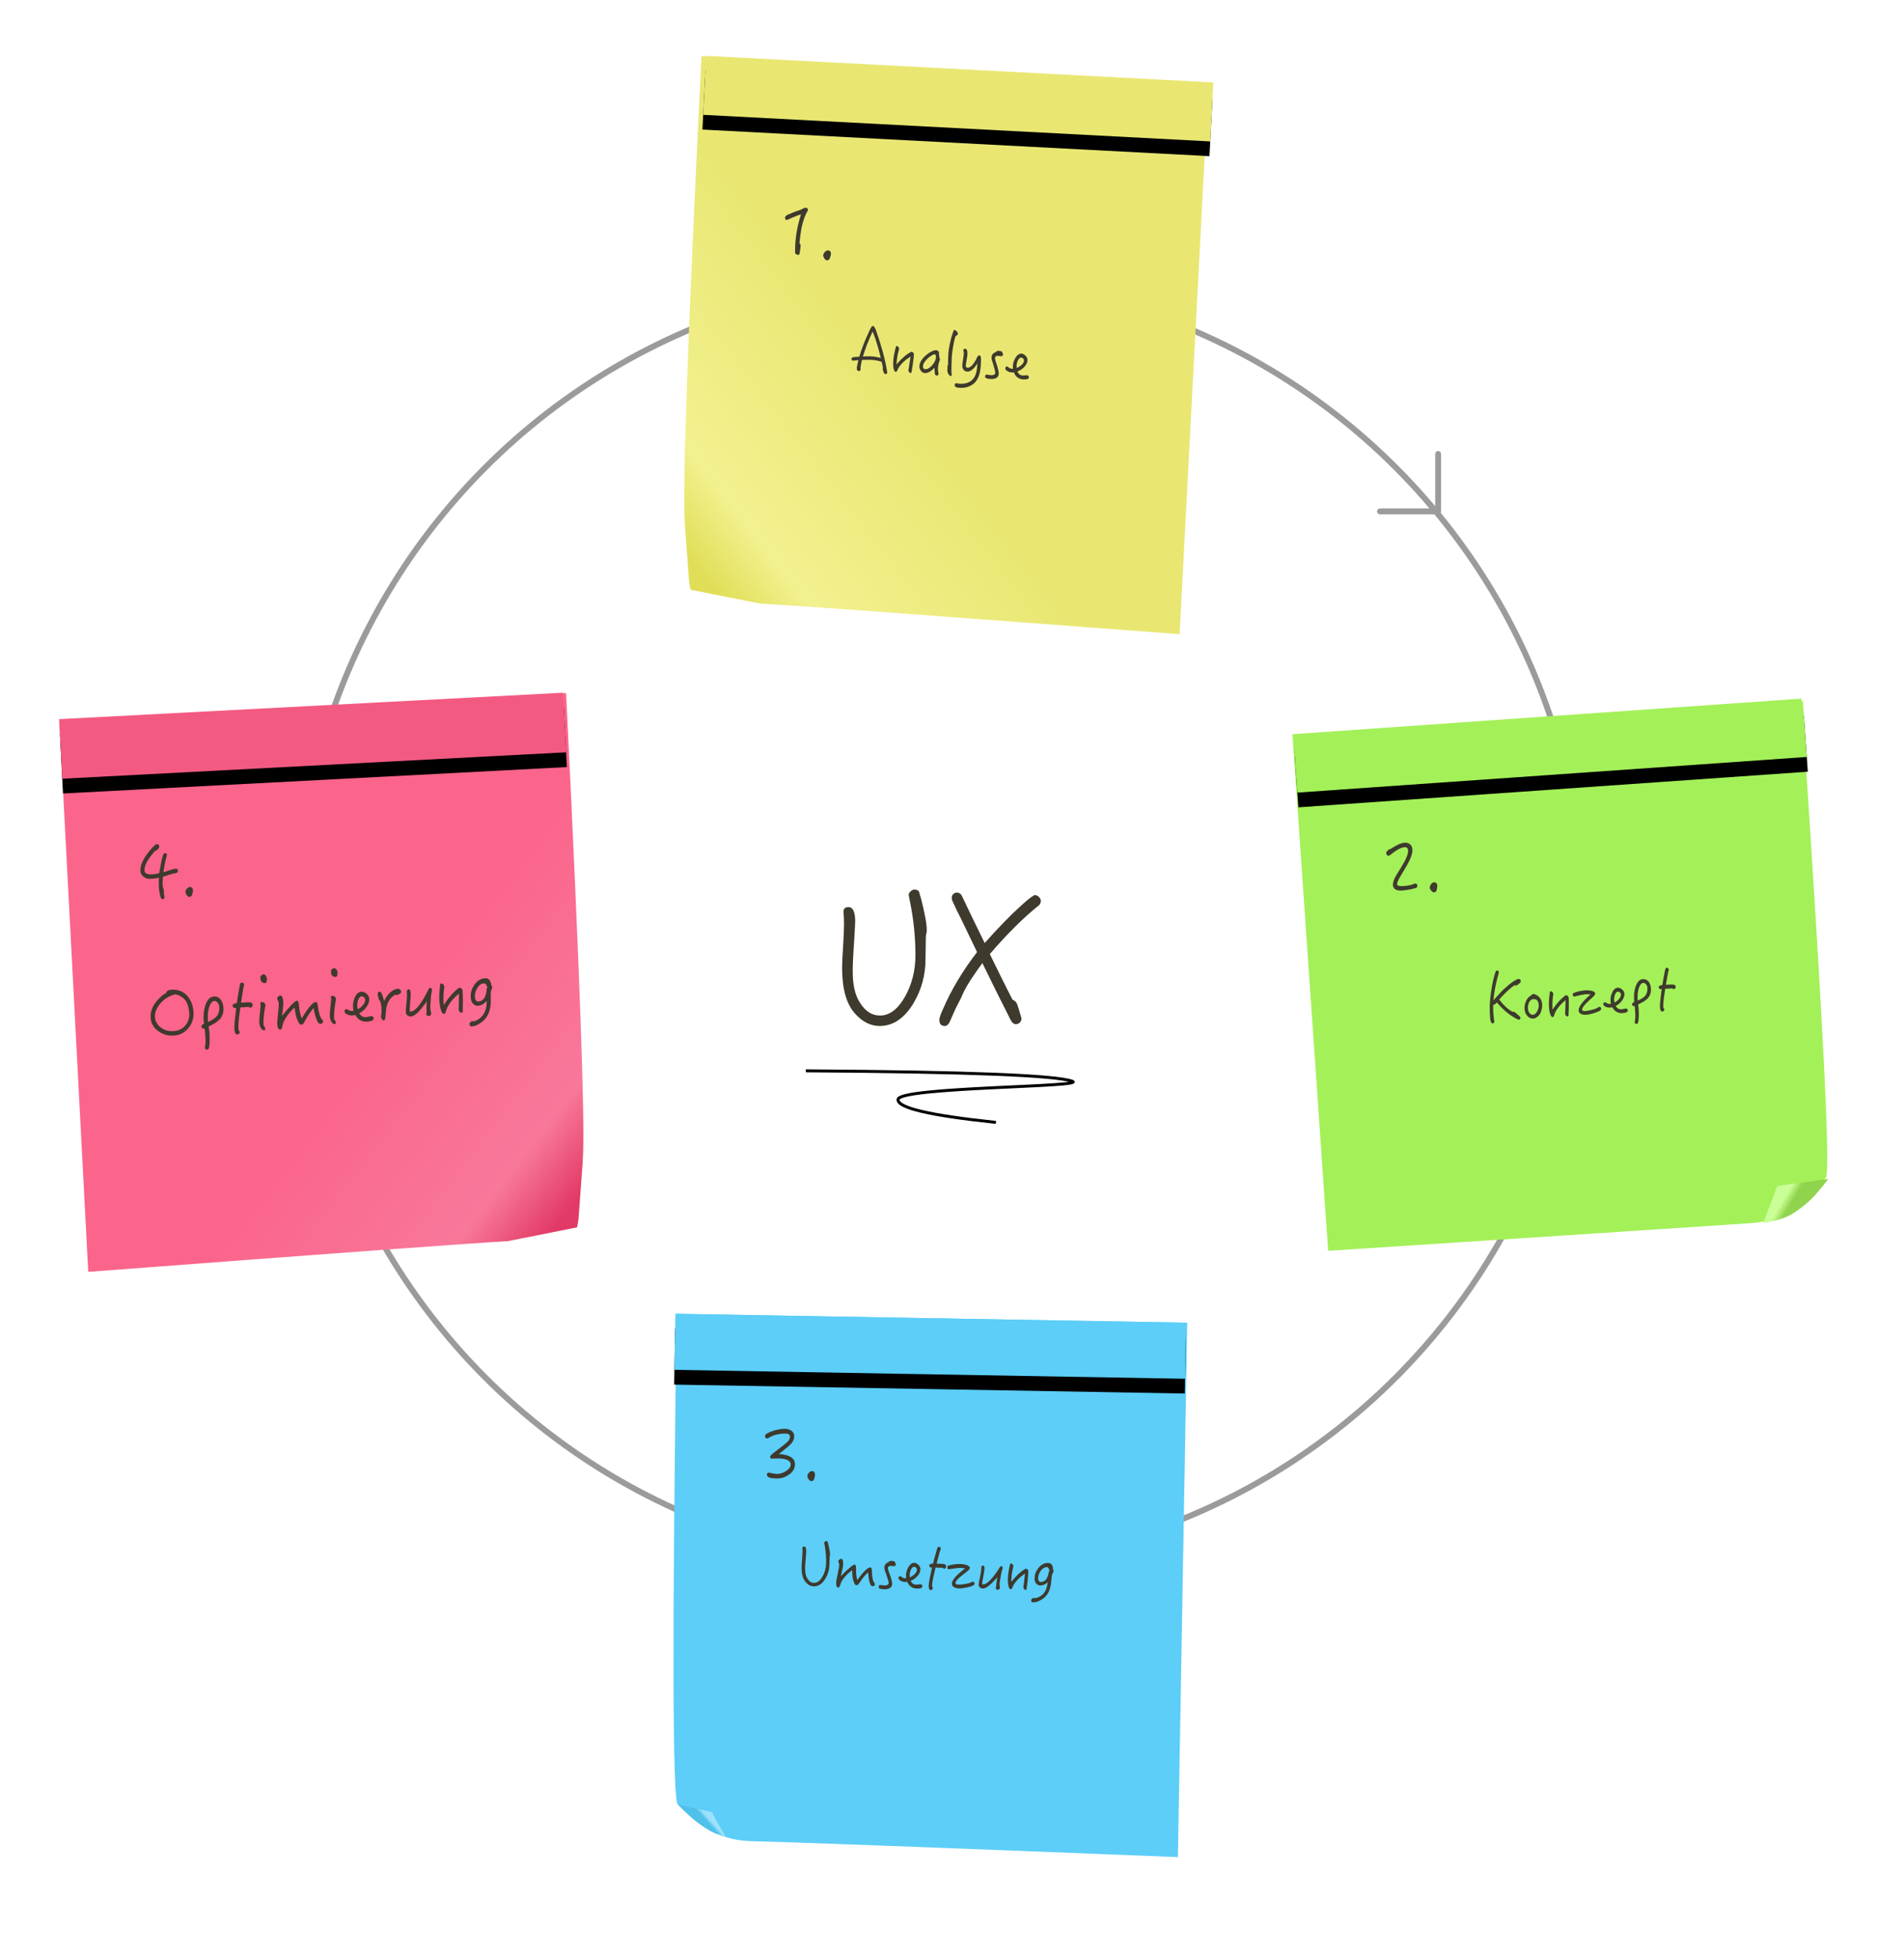 <?xml version="1.0" encoding="UTF-8"?>
<svg width="645px" height="663px" viewBox="0 0 645 663" version="1.1" xmlns="http://www.w3.org/2000/svg" xmlns:xlink="http://www.w3.org/1999/xlink">
    <title>Ablauf_UX Circle</title>
    <defs>
        <filter x="-0.2%" y="-0.2%" width="100.5%" height="100.5%" filterUnits="objectBoundingBox" id="filter-1">
            <feGaussianBlur stdDeviation="0" in="SourceGraphic"></feGaussianBlur>
        </filter>
        <filter x="0.0%" y="0.0%" width="100.0%" height="100.0%" filterUnits="objectBoundingBox" id="filter-2">
            <feGaussianBlur stdDeviation="0" in="SourceGraphic"></feGaussianBlur>
        </filter>
        <linearGradient x1="46.313%" y1="63.683%" x2="9.319%" y2="98.213%" id="linearGradient-3">
            <stop stop-color="#E9E772" offset="0%"></stop>
            <stop stop-color="#F2F18F" offset="74.576%"></stop>
            <stop stop-color="#E0DE56" offset="100%"></stop>
        </linearGradient>
        <rect id="path-4" x="1.649" y="0.826" width="172" height="20"></rect>
        <filter x="-16.3%" y="-115.0%" width="132.6%" height="380.0%" filterUnits="objectBoundingBox" id="filter-5">
            <feOffset dx="0" dy="5" in="SourceAlpha" result="shadowOffsetOuter1"></feOffset>
            <feGaussianBlur stdDeviation="8.5" in="shadowOffsetOuter1" result="shadowBlurOuter1"></feGaussianBlur>
            <feColorMatrix values="0 0 0 0 0.416   0 0 0 0 0.386   0 0 0 0 0  0 0 0 0.028 0" type="matrix" in="shadowBlurOuter1"></feColorMatrix>
        </filter>
        <rect id="path-6" x="0.594" y="0.811" width="173" height="19"></rect>
        <filter x="-16.2%" y="-121.1%" width="132.4%" height="394.7%" filterUnits="objectBoundingBox" id="filter-7">
            <feOffset dx="0" dy="5" in="SourceAlpha" result="shadowOffsetOuter1"></feOffset>
            <feGaussianBlur stdDeviation="8.5" in="shadowOffsetOuter1" result="shadowBlurOuter1"></feGaussianBlur>
            <feColorMatrix values="0 0 0 0 0.416   0 0 0 0 0.386   0 0 0 0 0  0 0 0 0.021 0" type="matrix" in="shadowBlurOuter1"></feColorMatrix>
        </filter>
        <linearGradient x1="56.86%" y1="39.172%" x2="45.691%" y2="59.537%" id="linearGradient-8">
            <stop stop-color="#CAFF97" offset="0%"></stop>
            <stop stop-color="#90D44D" offset="100%"></stop>
        </linearGradient>
        <rect id="path-9" x="-0.414" y="-0.005" width="173" height="19"></rect>
        <filter x="-16.2%" y="-121.1%" width="132.4%" height="394.7%" filterUnits="objectBoundingBox" id="filter-10">
            <feOffset dx="0" dy="5" in="SourceAlpha" result="shadowOffsetOuter1"></feOffset>
            <feGaussianBlur stdDeviation="8.5" in="shadowOffsetOuter1" result="shadowBlurOuter1"></feGaussianBlur>
            <feColorMatrix values="0 0 0 0 0.416   0 0 0 0 0.386   0 0 0 0 0  0 0 0 0.028 0" type="matrix" in="shadowBlurOuter1"></feColorMatrix>
        </filter>
        <linearGradient x1="55.243%" y1="36.729%" x2="50%" y2="54.966%" id="linearGradient-11">
            <stop stop-color="#9CE2FC" offset="0%"></stop>
            <stop stop-color="#4FC1EA" offset="100%"></stop>
        </linearGradient>
        <filter x="-1.6%" y="-8.2%" width="103.2%" height="116.5%" filterUnits="objectBoundingBox" id="filter-12">
            <feGaussianBlur stdDeviation="0.3" in="SourceGraphic"></feGaussianBlur>
        </filter>
        <linearGradient x1="46.328%" y1="63.683%" x2="9.475%" y2="98.213%" id="linearGradient-13">
            <stop stop-color="#FB648B" offset="0%"></stop>
            <stop stop-color="#F8789A" offset="74.576%"></stop>
            <stop stop-color="#E23A66" offset="100%"></stop>
        </linearGradient>
        <rect id="path-14" x="1.051" y="0.03" width="170.923" height="20.204"></rect>
        <filter x="-16.4%" y="-113.8%" width="132.8%" height="377.2%" filterUnits="objectBoundingBox" id="filter-15">
            <feOffset dx="0" dy="5" in="SourceAlpha" result="shadowOffsetOuter1"></feOffset>
            <feGaussianBlur stdDeviation="8.5" in="shadowOffsetOuter1" result="shadowBlurOuter1"></feGaussianBlur>
            <feColorMatrix values="0 0 0 0 0.416   0 0 0 0 0.386   0 0 0 0 0  0 0 0 0.028 0" type="matrix" in="shadowBlurOuter1"></feColorMatrix>
        </filter>
    </defs>
    <g id="Ablauf_UX-Circle" stroke="none" stroke-width="1" fill="none" fill-rule="evenodd">
        <rect fill="#FFFFFF" x="0" y="0" width="645" height="663"></rect>
        <circle id="Oval" stroke="#9B9B9B" stroke-width="2" filter="url(#filter-1)" cx="318.619" cy="312.398" r="218"></circle>
        <path d="M482.294,176.271 C482.568,176.271 482.802,176.174 482.997,175.978 L482.997,175.978 L496.738,162.238 C496.933,162.043 497.031,161.808 497.031,161.535 C497.031,161.262 496.933,161.027 496.738,160.832 C496.542,160.637 496.308,160.539 496.035,160.539 C495.761,160.539 495.527,160.637 495.331,160.832 L495.331,160.832 L482.294,173.869 L469.052,160.627 C468.857,160.451 468.622,160.363 468.349,160.363 C468.076,160.363 467.841,160.451 467.646,160.627 C467.548,160.724 467.475,160.837 467.426,160.964 C467.377,161.091 467.353,161.213 467.353,161.33 C467.353,161.467 467.377,161.598 467.426,161.725 C467.475,161.852 467.548,161.965 467.646,162.062 L467.646,162.062 L481.591,175.978 C481.787,176.174 482.021,176.271 482.294,176.271 Z" id="" fill="#9B9B9B" fill-rule="nonzero" filter="url(#filter-2)" transform="translate(482.192, 168.317) rotate(-45) translate(-482.192, -168.317) "></path>
        <g id="Grundform-yellow" transform="translate(319.119, 116.398) rotate(3) translate(-319.119, -116.398) translate(232.619, 22.398)">
            <path d="M172.027,1.025 L172.027,188.025 C87.261,186.068 39.797,185.089 29.637,185.089 L29.5,185.085 C29.502,185.087 29.503,185.088 29.504,185.089 L29.467,185.084 L29.418,185.083 C29.166,185.068 28.903,185.028 28.63,184.965 L5.771,181.651 L5.169,179.047 L2.664,159.283 L2.707,159.326 C1.212,148.49 0.319,95.723 0.027,1.025 L172.027,1.025 Z" id="Combined-Shape" fill="url(#linearGradient-3)"></path>
            <g id="Rectangle">
                <use fill="black" fill-opacity="1" filter="url(#filter-5)" xlink:href="#path-4"></use>
                <use fill="#E9E772" fill-rule="evenodd" xlink:href="#path-4"></use>
            </g>
        </g>
        <g id="Grundform-1-Copy" transform="translate(530.619, 332.898) rotate(-4) translate(-530.619, -332.898) translate(443.619, 242.398)">
            <path d="M0.176,-0.029 L173.041,-0.029 L173.176,175.333 C87.893,175.759 40.146,175.971 29.935,175.971 C23.19,175.971 20.348,174.696 16.806,172.948 C15.639,172.372 13.961,171.364 11.773,169.925 C9.439,168.341 6.594,165.822 3.239,162.366 C1.464,160.538 0.442,106.406 0.176,-0.029 Z" id="Rectangle" fill="#A4F059" transform="translate(86.676, 87.971) scale(-1, 1) translate(-86.676, -87.971) "></path>
            <g id="Rectangle">
                <use fill="black" fill-opacity="1" filter="url(#filter-7)" xlink:href="#path-6"></use>
                <use fill="#A4F059" fill-rule="evenodd" xlink:href="#path-6"></use>
            </g>
            <path d="M158.484,162.096 L161.231,163.305 L170.852,167.423 C167.092,170.181 163.957,171.842 161.445,172.408 C159.724,172.795 157.802,173.267 154.149,173.468 C152.31,173.569 149.178,173.384 144.753,172.912 L158.484,162.096 Z" id="Triangle" fill="url(#linearGradient-8)" transform="translate(157.803, 167.795) scale(-1, 1) rotate(42) translate(-157.803, -167.795) "></path>
        </g>
        <g id="Grundform-1" transform="translate(314.119, 536.898) rotate(1) translate(-314.119, -536.898) translate(227.619, 446.398)">
            <path d="M0,1.13686838e-13 L173,1.13686838e-13 L173,181 C87.741,179.105 40.002,178.158 29.782,178.158 C23.032,178.158 20.147,177.065 16.424,175.754 C15.203,175.324 13.67,174.522 11.825,173.349 C9.051,171.455 6.205,169.05 3.285,166.135 C1.471,164.324 0.376,108.946 0,1.13686838e-13 Z" id="Rectangle" fill="#5CCEF8"></path>
            <g id="Rectangle">
                <use fill="black" fill-opacity="1" filter="url(#filter-10)" xlink:href="#path-9"></use>
                <use fill="#5CCEF8" fill-rule="evenodd" xlink:href="#path-9"></use>
            </g>
            <path d="M13.104,167.346 L14.348,167.91 L22.166,170.353 C19.668,171.587 17.51,172.354 15.692,172.653 C14.656,172.824 12.268,173.331 9.608,173.424 C8.269,173.471 5.998,173.458 2.794,173.383 L13.104,167.346 Z" id="Triangle" fill="url(#linearGradient-11)" transform="translate(12.48, 170.399) rotate(42) translate(-12.48, -170.399) "></path>
        </g>
        <path d="M300.149,127.658 C300.589,127.658 300.829,127.478 300.829,127.138 C300.829,127.058 300.769,126.798 300.689,126.358 C299.829,122.438 298.349,117.978 296.249,112.938 C295.869,112.058 295.509,111.598 295.149,111.598 C294.869,111.598 294.549,112.078 294.189,113.018 C292.689,116.698 291.669,119.778 291.109,122.238 C290.149,122.338 289.529,122.418 289.249,122.458 C288.749,122.538 288.509,122.738 288.509,123.098 C288.509,123.498 288.709,123.678 289.149,123.678 C289.809,123.598 290.389,123.498 290.869,123.418 C290.749,124.038 290.669,124.498 290.629,124.778 C290.549,125.298 290.489,125.698 290.449,125.998 C290.449,126.718 290.689,127.098 291.209,127.098 C291.469,127.098 291.669,126.938 291.789,126.618 C291.749,126.358 291.729,126.118 291.729,125.898 C291.729,125.338 291.829,124.458 292.069,123.298 C293.349,123.178 294.329,123.098 295.029,123.098 C296.469,123.098 297.709,123.258 298.769,123.558 C299.009,124.498 299.209,125.198 299.329,125.678 C299.269,125.798 299.249,125.898 299.249,125.978 C299.249,126.178 299.349,126.498 299.589,126.958 C299.789,127.418 299.989,127.658 300.149,127.658 Z M298.409,122.258 C297.229,122.038 296.149,121.918 295.149,121.918 C294.609,121.918 293.669,121.978 292.329,122.098 C293.049,119.218 293.989,116.358 295.169,113.478 C295.849,114.878 296.589,116.718 297.369,118.998 C297.689,119.978 298.049,121.058 298.409,122.258 Z M308.789,126.838 C308.949,126.838 309.029,126.718 309.069,126.518 C309.189,125.438 309.269,124.538 309.349,123.838 C309.469,122.518 309.549,121.398 309.549,120.498 C309.549,120.298 309.449,120.098 309.269,119.898 C309.089,119.738 308.889,119.638 308.649,119.618 C307.009,120.598 305.409,122.118 303.829,124.178 C303.829,122.558 303.969,121.058 304.289,119.678 C304.349,119.398 304.409,119.178 304.449,118.978 C304.449,118.738 304.369,118.498 304.209,118.278 C304.009,118.078 303.809,117.958 303.589,117.958 C303.429,117.958 303.349,118.078 303.309,118.278 C302.869,120.338 302.669,121.978 302.669,123.198 C302.669,124.358 302.789,125.278 303.029,125.998 C303.189,126.478 303.449,126.718 303.849,126.718 C303.929,126.718 304.029,126.558 304.169,126.278 C304.289,126.018 304.389,125.758 304.509,125.478 C305.229,124.038 306.549,122.638 308.449,121.278 L308.109,124.658 C308.029,125.218 307.989,125.658 307.969,125.938 C307.969,126.158 308.049,126.358 308.209,126.558 C308.369,126.738 308.569,126.838 308.789,126.838 Z M317.589,127.238 C318.009,127.238 318.229,127.038 318.229,126.658 C318.229,126.618 318.149,126.318 318.029,125.718 C317.949,125.398 317.929,125.058 317.929,124.718 C317.929,123.798 318.069,122.898 318.369,122.058 C318.409,121.898 318.449,121.778 318.449,121.698 C318.449,121.558 318.369,121.378 318.209,121.178 C318.209,120.678 318.129,120.218 317.969,119.818 C318.009,119.678 318.029,119.578 318.029,119.538 C318.029,119.318 317.909,119.118 317.709,118.938 C317.489,118.778 317.269,118.678 317.069,118.678 C316.149,118.678 315.049,119.278 313.729,120.478 C313.309,120.878 313.009,121.198 312.849,121.398 C312.009,122.438 311.609,123.398 311.609,124.318 C311.609,124.898 311.789,125.418 312.169,125.858 C312.549,126.378 313.009,126.618 313.549,126.618 C314.569,126.618 315.629,125.958 316.729,124.638 C316.809,125.378 316.869,125.918 316.909,126.258 C316.969,126.898 317.189,127.238 317.589,127.238 Z M313.629,125.298 C313.069,125.298 312.809,124.958 312.809,124.258 C312.809,123.598 313.209,122.798 314.049,121.858 C314.369,121.478 314.789,121.098 315.309,120.718 C315.869,120.298 316.289,120.078 316.549,120.078 C316.869,120.078 317.049,120.438 317.049,121.138 C317.049,122.018 316.649,122.918 315.889,123.878 C315.129,124.838 314.389,125.298 313.629,125.298 Z M322.389,127.158 C322.589,127.158 322.689,127.058 322.689,126.858 C322.489,125.258 322.409,123.218 322.409,120.758 C322.409,119.738 322.489,118.478 322.689,116.998 C322.849,115.618 323.049,114.498 323.269,113.638 L323.409,113.518 C323.829,113.318 324.049,113.038 324.049,112.718 C324.049,112.478 323.889,112.198 323.589,111.918 C323.269,111.638 323.029,111.498 322.829,111.498 C322.669,111.498 322.569,111.638 322.489,111.898 C321.609,114.838 321.189,117.578 321.189,120.118 C321.189,121.418 321.209,122.478 321.289,123.278 C321.169,123.478 321.109,123.718 321.109,124.018 L321.109,124.105 C321.11,124.218 321.114,124.413 321.129,124.698 C321.129,125.098 321.149,125.318 321.149,125.398 C321.149,125.698 321.269,126.058 321.549,126.478 C321.829,126.918 322.109,127.158 322.389,127.158 Z M325.529,130.998 C327.429,130.998 328.989,130.458 330.189,129.418 C331.629,128.138 332.349,126.038 332.349,123.078 L332.349,121.398 C332.349,120.238 332.129,119.658 331.689,119.658 C331.369,119.658 331.129,119.938 330.929,120.478 C330.509,121.538 330.029,122.398 329.489,123.058 C328.929,123.738 328.409,124.058 327.929,124.058 C327.769,124.058 327.609,123.998 327.489,123.878 C327.349,123.758 327.289,123.598 327.289,123.438 C327.289,123.058 327.349,122.398 327.469,121.458 C327.589,120.538 327.649,119.838 327.649,119.398 C327.649,118.958 327.569,118.578 327.449,118.218 C327.309,117.858 327.109,117.678 326.849,117.678 C326.409,117.678 326.209,117.858 326.209,118.198 C326.209,118.258 326.229,118.418 326.309,118.658 C326.369,118.898 326.409,119.098 326.409,119.258 C326.409,119.698 326.349,120.358 326.269,121.278 C326.149,122.198 326.109,122.858 326.109,123.298 C326.109,123.918 326.269,124.418 326.609,124.778 C326.909,125.178 327.349,125.358 327.909,125.358 C328.549,125.358 329.189,125.018 329.849,124.318 C330.389,123.758 330.829,123.098 331.189,122.338 C331.189,123.558 331.129,124.518 331.009,125.238 C330.509,128.138 328.669,129.598 325.509,129.598 C325.309,129.598 324.949,129.558 324.429,129.498 C324.069,129.518 323.869,129.718 323.869,130.098 C323.869,130.698 324.429,130.998 325.529,130.998 Z M335.889,127.458 C336.649,127.458 337.269,127.318 337.749,127.058 C338.309,126.718 338.589,126.238 338.589,125.578 C338.589,125.058 338.369,124.198 337.949,122.978 C337.769,122.498 337.589,122.018 337.389,121.538 C337.149,120.938 337.049,120.538 337.049,120.358 C337.049,119.778 337.369,119.478 338.049,119.478 C338.169,119.478 338.349,119.498 338.589,119.518 C338.829,119.558 339.009,119.558 339.129,119.558 C339.469,119.558 339.649,119.378 339.689,118.978 C339.629,118.798 339.589,118.658 339.569,118.558 C339.469,118.198 339.329,117.998 339.149,117.938 C338.789,117.838 338.489,117.778 338.269,117.778 C337.709,117.778 337.349,117.938 337.229,118.258 C336.309,118.598 335.869,119.198 335.869,120.078 C335.869,120.438 335.929,120.798 336.069,121.178 C336.229,121.578 336.369,121.958 336.509,122.318 C337.089,123.958 337.389,124.938 337.389,125.218 C337.389,125.858 336.909,126.158 335.949,126.158 C335.769,126.158 335.509,126.138 335.169,126.078 C334.809,126.038 334.609,126.018 334.529,126.018 C334.189,126.018 334.029,126.278 334.029,126.778 C334.029,127.218 334.649,127.458 335.889,127.458 Z M347.029,127.018 C348.229,127.018 348.849,126.738 348.849,126.218 C348.849,126.058 348.789,125.918 348.669,125.758 C348.549,125.618 348.429,125.538 348.269,125.538 C348.169,125.538 347.949,125.558 347.589,125.598 C347.209,125.678 346.929,125.698 346.749,125.698 C345.869,125.698 345.249,125.278 344.849,124.438 C345.729,124.058 346.469,123.518 347.069,122.818 C347.729,122.058 348.069,121.298 348.069,120.498 C348.069,119.978 347.869,119.518 347.509,119.118 C346.989,118.598 346.489,118.318 345.989,118.318 C345.169,118.318 344.489,118.838 343.949,119.858 C343.469,120.758 343.229,121.698 343.229,122.658 C343.229,122.958 343.249,123.258 343.309,123.578 C343.189,123.598 343.049,123.598 342.929,123.598 C342.589,123.598 342.249,123.498 341.909,123.278 C341.569,123.038 341.369,122.918 341.309,122.918 C340.909,122.918 340.709,123.138 340.709,123.578 C340.709,123.898 340.949,124.198 341.449,124.478 C341.849,124.738 342.409,124.858 343.109,124.858 C343.309,124.858 343.509,124.838 343.669,124.798 C344.349,126.278 345.469,127.018 347.029,127.018 Z M344.529,123.258 C344.489,122.978 344.469,122.698 344.469,122.458 C344.469,121.818 344.609,121.178 344.889,120.578 C345.169,119.978 345.509,119.658 345.909,119.658 C346.129,119.658 346.349,119.758 346.569,119.938 C346.769,120.138 346.889,120.358 346.889,120.598 C346.889,121.138 346.649,121.638 346.189,122.098 C345.729,122.598 345.169,122.978 344.529,123.258 Z" id="Analyse" fill="#3E3A2D" fill-rule="nonzero" transform="translate(318.679, 121.248) rotate(3) translate(-318.679, -121.248) "></path>
        <path d="M297.99,347.44 C302.55,347.44 306.39,344.86 309.51,339.64 C312.15,335.14 313.53,330.22 313.53,324.82 L313.531,324.361 C313.533,323.69 313.544,322.502 313.59,320.74 C313.59,318.52 313.65,317.26 313.65,316.9 C313.65,316.78 313.71,316.54 313.83,316.12 C313.89,315.76 313.95,315.4 313.95,314.98 C313.95,312.88 313.29,309.28 311.97,304.12 C311.79,303.52 311.67,303.1 311.55,302.8 C311.49,301.78 310.89,301.24 309.75,301.24 C309.27,301.24 308.85,301.48 308.49,301.84 C308.07,302.2 307.83,302.62 307.83,303.1 L308.37,305.86 C309.51,311.5 310.11,317.44 310.11,323.56 C310.11,328.72 308.91,333.34 306.63,337.42 C304.23,341.74 301.35,343.9 298.11,343.9 C295.35,343.9 293.13,342.46 291.33,339.58 C289.65,337.06 288.87,333.52 288.87,328.96 C288.87,326.92 288.99,323.8 289.29,319.66 C289.53,315.46 289.71,312.94 289.71,312.04 C289.71,308.8 288.93,307.18 287.43,307.18 C286.29,307.18 285.75,307.72 285.75,308.68 L285.751,308.86 C285.753,309.208 285.77,309.8 285.87,310.6 C285.87,311.56 285.93,312.22 285.93,312.58 C285.93,314.26 285.81,316.78 285.63,320.14 C285.39,323.5 285.27,326.02 285.27,327.7 C285.27,334.84 286.71,340.06 289.71,343.3 C292.17,346.06 294.93,347.44 297.99,347.44 Z M320.07,347.44 C320.79,347.44 321.33,346.9 321.81,345.88 C322.95,343.18 323.85,341.2 324.57,339.88 C325.11,338.92 325.71,337.72 326.31,336.28 C326.85,335.08 327.81,333.4 329.13,331.36 C330.69,329.02 331.95,327.28 332.79,326.14 C336.33,333.4 339.51,339.82 342.33,345.34 C342.81,346.3 343.41,346.84 344.13,346.84 C344.67,346.84 345.15,346.6 345.51,346.24 C345.87,345.82 346.05,345.4 346.05,344.92 C345.33,342.28 344.79,340.6 344.55,340 C344.31,339.4 343.77,338.86 342.99,338.5 C340.59,333.88 338.07,328.72 335.31,323.08 C341.31,316.12 346.83,310.66 351.87,306.64 C352.35,306.28 352.59,305.74 352.59,305.02 C352.59,304.6 352.35,304.18 351.93,303.7 C351.45,303.34 351.03,303.1 350.67,303.1 C350.13,303.1 348.69,304.18 346.35,306.28 C342.39,309.82 338.13,314.2 333.57,319.36 C330.09,312.22 327.45,306.82 325.77,303.22 C325.41,302.62 324.87,302.26 324.09,302.26 C323.67,302.26 323.25,302.44 322.89,302.8 C322.53,303.16 322.41,303.58 322.41,303.94 C322.41,304.36 322.47,304.78 322.71,305.26 C323.85,307.78 324.75,309.64 325.41,310.84 L330.99,322.42 C326.19,328.66 322.29,335.08 319.41,341.8 C318.57,343.6 318.21,344.74 318.21,345.34 C318.21,346.72 318.81,347.44 320.07,347.44 Z" id="UX" fill="#3E3A2D" fill-rule="nonzero"></path>
        <path d="M273,367.322 C327.072,361.983 356.954,360.026 362.646,361.45 C368.287,362.861 304.59,369.458 304.59,373.729 C304.59,376.576 315.689,378 337.887,378" id="Line" stroke="#000000" stroke-linecap="square" filter="url(#filter-12)" transform="translate(318, 369.5) rotate(6) translate(-318, -369.5) "></path>
        <path d="M270.775,86.494 C270.991,86.494 271.135,86.326 271.231,85.99 C271.375,84.862 271.447,84.022 271.447,83.446 C271.447,83.062 271.279,82.726 270.991,82.486 C271.135,80.134 271.279,78.31 271.471,77.062 C271.759,75.238 272.239,73.558 272.863,72.046 C273.103,71.686 273.247,71.35 273.319,71.062 C273.175,70.63 272.935,70.39 272.575,70.39 C272.191,70.39 271.639,70.654 270.895,71.134 C269.431,71.686 267.943,72.358 266.455,73.126 C265.927,73.414 265.663,73.75 265.663,74.134 C265.663,74.638 265.879,74.878 266.311,74.878 C266.359,74.878 266.623,74.758 267.103,74.518 C268.831,73.606 270.127,73.03 271.015,72.742 C270.055,76.342 269.599,79.846 269.599,83.254 C269.599,84.046 269.623,84.862 269.671,85.702 C269.671,86.134 270.055,86.398 270.775,86.494 Z M280.591,87.814 C281.071,87.814 281.383,87.55 281.551,87.022 C281.743,86.302 281.863,85.894 281.863,85.798 C281.863,84.886 281.503,84.43 280.783,84.43 C280.399,84.43 280.063,84.646 279.751,85.03 C279.415,85.414 279.247,85.822 279.247,86.206 C279.247,86.446 279.391,86.782 279.703,87.238 C279.967,87.622 280.255,87.814 280.591,87.814 Z" id="1." fill="#3E3A2D" fill-rule="nonzero" transform="translate(273.763, 79.102) rotate(3) translate(-273.763, -79.102) "></path>
        <path d="M275.769,537.878 C277.289,537.878 278.569,537.018 279.609,535.278 C280.489,533.778 280.949,532.138 280.949,530.338 C280.949,530.178 280.949,529.738 280.969,528.978 C280.969,528.238 280.989,527.818 280.989,527.698 C280.989,527.658 281.009,527.578 281.049,527.438 C281.069,527.318 281.089,527.198 281.089,527.058 C281.089,526.358 280.869,525.158 280.429,523.438 C280.369,523.238 280.329,523.098 280.289,522.998 C280.269,522.658 280.069,522.478 279.689,522.478 C279.529,522.478 279.389,522.558 279.269,522.678 C279.129,522.798 279.049,522.938 279.049,523.098 L279.229,524.018 C279.609,525.898 279.809,527.878 279.809,529.918 C279.809,531.638 279.409,533.178 278.649,534.538 C277.849,535.978 276.889,536.698 275.809,536.698 C274.889,536.698 274.149,536.218 273.549,535.258 C272.989,534.418 272.729,533.238 272.729,531.718 C272.729,531.038 272.769,529.998 272.869,528.618 C272.949,527.218 273.009,526.378 273.009,526.078 C273.009,524.998 272.749,524.458 272.249,524.458 C271.869,524.458 271.689,524.638 271.689,524.958 C271.689,525.058 271.689,525.278 271.729,525.598 C271.729,525.918 271.749,526.138 271.749,526.258 C271.749,526.818 271.709,527.658 271.649,528.778 C271.569,529.898 271.529,530.738 271.529,531.298 C271.529,533.678 272.009,535.418 273.009,536.498 C273.829,537.418 274.749,537.878 275.769,537.878 Z M284.089,538.118 C284.369,538.118 284.609,537.758 284.769,537.058 C284.969,536.218 285.509,535.298 286.429,534.258 C287.149,533.418 287.909,532.718 288.689,532.198 C288.709,533.978 288.929,535.358 289.369,536.338 C289.629,536.958 289.909,537.258 290.229,537.258 C290.529,537.258 290.869,536.978 291.229,536.398 C292.069,535.038 293.029,533.838 294.069,532.778 C294.389,535.918 294.909,537.478 295.609,537.478 C296.169,537.478 296.469,537.238 296.469,536.718 C296.469,536.638 296.369,536.498 296.209,536.258 C295.929,535.918 295.729,535.318 295.569,534.458 C295.429,533.758 295.369,533.118 295.369,532.518 C295.369,531.598 295.189,531.118 294.849,531.118 C293.989,531.118 292.529,532.578 290.469,535.458 C290.149,534.658 289.989,533.378 289.989,531.618 C289.989,530.738 289.829,530.278 289.529,530.278 C288.929,530.278 287.389,531.618 284.869,534.258 C285.009,533.578 285.149,532.898 285.309,532.198 C285.489,531.358 285.589,530.658 285.589,530.138 C285.589,528.978 285.349,528.398 284.889,528.398 C284.689,528.398 284.509,528.478 284.329,528.618 C284.089,528.798 283.949,528.998 283.909,529.238 C284.129,529.758 284.249,530.178 284.249,530.538 C284.249,531.058 284.069,532.138 283.749,533.738 C283.469,535.078 283.329,536.078 283.329,536.718 C283.329,537.638 283.569,538.118 284.089,538.118 Z M299.609,538.458 C300.369,538.458 300.989,538.318 301.469,538.058 C302.029,537.718 302.309,537.238 302.309,536.578 C302.309,536.058 302.089,535.198 301.669,533.978 C301.489,533.498 301.309,533.018 301.109,532.538 C300.869,531.938 300.769,531.538 300.769,531.358 C300.769,530.778 301.089,530.478 301.769,530.478 C301.889,530.478 302.069,530.498 302.309,530.518 C302.549,530.558 302.729,530.558 302.849,530.558 C303.189,530.558 303.369,530.378 303.409,529.978 C303.349,529.798 303.309,529.658 303.289,529.558 C303.189,529.198 303.049,528.998 302.869,528.938 C302.509,528.838 302.209,528.778 301.989,528.778 C301.429,528.778 301.069,528.938 300.949,529.258 C300.029,529.598 299.589,530.198 299.589,531.078 C299.589,531.438 299.649,531.798 299.789,532.178 C299.949,532.578 300.089,532.958 300.229,533.318 C300.809,534.958 301.109,535.938 301.109,536.218 C301.109,536.858 300.629,537.158 299.669,537.158 C299.489,537.158 299.229,537.138 298.889,537.078 C298.529,537.038 298.329,537.018 298.249,537.018 C297.909,537.018 297.749,537.278 297.749,537.778 C297.749,538.218 298.369,538.458 299.609,538.458 Z M310.749,538.018 C311.949,538.018 312.569,537.738 312.569,537.218 C312.569,537.058 312.509,536.918 312.389,536.758 C312.269,536.618 312.149,536.538 311.989,536.538 C311.889,536.538 311.669,536.558 311.309,536.598 C310.929,536.678 310.649,536.698 310.469,536.698 C309.589,536.698 308.969,536.278 308.569,535.438 C309.449,535.058 310.189,534.518 310.789,533.818 C311.449,533.058 311.789,532.298 311.789,531.498 C311.789,530.978 311.589,530.518 311.229,530.118 C310.709,529.598 310.209,529.318 309.709,529.318 C308.889,529.318 308.209,529.838 307.669,530.858 C307.189,531.758 306.949,532.698 306.949,533.658 C306.949,533.958 306.969,534.258 307.029,534.578 C306.909,534.598 306.769,534.598 306.649,534.598 C306.309,534.598 305.969,534.498 305.629,534.278 C305.289,534.038 305.089,533.918 305.029,533.918 C304.629,533.918 304.429,534.138 304.429,534.578 C304.429,534.898 304.669,535.198 305.169,535.478 C305.569,535.738 306.129,535.858 306.829,535.858 C307.029,535.858 307.229,535.838 307.389,535.798 C308.069,537.278 309.189,538.018 310.749,538.018 Z M308.249,534.258 C308.209,533.978 308.189,533.698 308.189,533.458 C308.189,532.818 308.329,532.178 308.609,531.578 C308.889,530.978 309.229,530.658 309.629,530.658 C309.849,530.658 310.069,530.758 310.289,530.938 C310.489,531.138 310.609,531.358 310.609,531.598 C310.609,532.138 310.369,532.638 309.909,533.098 C309.449,533.598 308.889,533.978 308.249,534.258 Z M315.449,538.438 C315.589,538.438 315.729,538.358 315.889,538.238 C316.029,538.118 316.109,537.978 316.109,537.818 C316.109,537.558 316.009,537.378 315.829,537.218 C315.829,536.278 315.969,535.198 316.209,533.978 C316.209,533.878 316.449,532.818 316.909,530.798 C317.029,530.798 317.429,530.818 318.089,530.818 C318.729,530.838 319.129,530.838 319.329,530.838 C319.449,530.998 319.609,531.078 319.789,531.118 L320.069,531.118 C320.349,530.838 320.509,530.598 320.509,530.358 C320.509,529.798 320.009,529.498 319.009,529.498 L318.862,529.498 C318.687,529.497 318.429,529.493 318.069,529.478 L317.249,529.478 L317.249,529.478 C317.429,528.618 317.689,527.578 318.009,526.338 C318.169,525.638 318.309,525.138 318.429,524.858 C318.509,524.678 318.549,524.538 318.549,524.438 C318.549,523.978 318.329,523.738 317.889,523.738 C317.649,523.738 317.469,523.918 317.369,524.258 C316.729,526.578 316.269,528.318 316.009,529.498 C315.169,529.498 314.749,529.718 314.749,530.138 C314.749,530.618 315.069,530.838 315.709,530.838 L315.069,534.078 C314.809,535.398 314.689,536.358 314.689,536.978 C314.689,537.938 314.929,538.438 315.449,538.438 Z M325.069,537.718 C325.609,537.718 326.349,537.618 327.289,537.418 C328.209,537.218 328.929,537.018 329.489,536.778 C329.949,536.578 330.189,536.338 330.189,536.018 C330.189,535.578 329.969,535.338 329.569,535.338 C329.509,535.338 329.309,535.438 328.949,535.638 C328.569,535.838 327.889,536.038 326.929,536.198 C326.049,536.358 325.349,536.438 324.849,536.438 C324.089,536.438 323.729,536.258 323.729,535.878 C323.729,535.458 324.209,534.798 325.189,533.898 C325.609,533.518 326.429,532.858 327.629,531.898 C328.209,531.418 328.509,531.038 328.509,530.738 C328.509,530.278 328.089,529.938 327.249,529.698 C326.649,529.538 325.989,529.438 325.289,529.438 C323.929,529.438 322.649,529.638 321.429,529.998 C321.069,530.098 320.909,530.318 320.909,530.658 C320.909,531.078 321.089,531.278 321.449,531.278 C321.529,531.278 321.789,531.238 322.189,531.158 C323.709,530.898 324.769,530.758 325.389,530.758 C325.909,530.758 326.409,530.818 326.929,530.938 C323.989,533.178 322.529,534.918 322.529,536.158 C322.529,536.718 322.809,537.118 323.409,537.398 C323.849,537.598 324.409,537.718 325.069,537.718 Z M338.089,537.938 C338.569,537.938 338.829,537.658 338.829,537.138 C338.829,537.098 338.789,536.918 338.749,536.598 C338.709,536.318 338.689,536.118 338.689,535.998 C338.689,535.838 338.709,535.538 338.769,535.098 C339.029,533.098 339.269,531.778 339.489,531.158 C339.569,530.938 339.629,530.718 339.629,530.498 C339.629,530.138 339.449,529.938 339.109,529.938 C338.949,529.938 338.809,530.058 338.669,530.298 C337.789,531.798 336.929,533.058 336.049,534.098 C334.849,535.538 333.849,536.238 333.069,536.238 C332.869,536.238 332.769,536.098 332.769,535.818 C332.769,535.698 332.809,535.358 332.909,534.798 C333.289,532.638 333.489,531.338 333.489,530.898 C333.489,530.178 333.309,529.818 332.989,529.818 C332.829,529.818 332.689,529.898 332.569,530.038 C332.449,530.198 332.389,530.338 332.389,530.498 C332.389,530.538 332.389,530.618 332.409,530.698 L332.409,530.918 L332.409,530.918 C332.409,531.478 332.269,532.438 332.009,533.798 C331.729,535.078 331.609,535.918 331.609,536.298 C331.609,536.698 331.749,537.018 332.029,537.258 C332.289,537.498 332.649,537.618 333.089,537.618 C334.089,537.618 335.689,536.318 337.889,533.718 C337.689,534.738 337.569,535.818 337.529,536.958 C337.429,537.098 337.389,537.238 337.389,537.378 C337.389,537.538 337.469,537.658 337.629,537.778 C337.769,537.878 337.929,537.938 338.089,537.938 Z M347.589,537.838 C347.749,537.838 347.829,537.718 347.869,537.518 C347.989,536.438 348.069,535.538 348.149,534.838 C348.269,533.518 348.349,532.398 348.349,531.498 C348.349,531.298 348.249,531.098 348.069,530.898 C347.889,530.738 347.689,530.638 347.449,530.618 C345.809,531.598 344.209,533.118 342.629,535.178 C342.629,533.558 342.769,532.058 343.089,530.678 C343.149,530.398 343.209,530.178 343.249,529.978 C343.249,529.738 343.169,529.498 343.009,529.278 C342.809,529.078 342.609,528.958 342.389,528.958 C342.229,528.958 342.149,529.078 342.109,529.278 C341.669,531.338 341.469,532.978 341.469,534.198 C341.469,535.358 341.589,536.278 341.829,536.998 C341.989,537.478 342.249,537.718 342.649,537.718 C342.729,537.718 342.829,537.558 342.969,537.278 C343.089,537.018 343.189,536.758 343.309,536.478 C344.029,535.038 345.349,533.638 347.249,532.278 L346.909,535.658 C346.829,536.218 346.789,536.658 346.769,536.938 C346.769,537.158 346.849,537.358 347.009,537.558 C347.169,537.738 347.369,537.838 347.589,537.838 Z M350.149,541.998 C350.689,541.998 351.229,541.878 351.789,541.658 C353.189,541.058 354.269,540.198 354.989,539.038 C355.709,537.878 356.109,536.378 356.209,534.478 C356.269,533.278 356.349,532.578 356.449,532.418 C356.729,531.898 356.889,531.498 356.889,531.218 C356.889,531.038 356.829,530.898 356.709,530.798 C356.669,529.318 356.089,528.578 354.989,528.578 C353.709,528.578 352.629,529.178 351.749,530.338 C350.909,531.418 350.509,532.558 350.509,533.798 C350.509,534.518 350.669,535.098 351.029,535.538 C351.389,536.018 351.869,536.238 352.489,536.238 C353.369,536.238 354.189,535.858 354.969,535.078 C354.769,538.118 353.409,539.958 350.849,540.598 C350.589,540.518 350.429,540.478 350.389,540.478 C350.189,540.478 349.989,540.558 349.789,540.758 C349.589,540.938 349.489,541.138 349.489,541.338 C349.489,541.778 349.709,541.998 350.149,541.998 Z M352.629,535.058 C352.349,535.058 352.109,534.938 351.949,534.678 C351.789,534.438 351.709,534.138 351.709,533.778 C351.709,532.898 351.989,532.058 352.589,531.218 C353.169,530.418 353.829,529.998 354.569,529.998 C354.809,529.998 355.009,530.118 355.189,530.338 C355.349,530.578 355.449,530.898 355.489,531.298 C355.349,531.418 355.269,531.578 355.249,531.818 C354.909,533.978 354.029,535.058 352.629,535.058 Z" id="Umsetzung" fill="#3E3A2D" fill-rule="nonzero" transform="translate(314.209, 532.238) rotate(1) translate(-314.209, -532.238) "></path>
        <path d="M263.263,500.518 C264.655,500.518 265.951,500.11 267.151,499.294 C268.495,498.382 269.191,497.206 269.191,495.79 C269.191,493.798 267.415,492.622 263.887,492.262 L265.975,490.702 C267.079,489.886 267.799,489.286 268.159,488.902 C268.903,488.086 269.287,487.246 269.287,486.334 C269.287,485.494 268.903,484.846 268.183,484.366 C267.559,483.982 266.815,483.79 265.951,483.79 C264.991,483.79 263.911,483.934 262.759,484.198 C261.463,484.534 260.479,484.918 259.759,485.374 C259.519,485.542 259.399,485.806 259.399,486.142 C259.399,486.622 259.663,486.838 260.191,486.838 C260.239,486.838 260.479,486.718 260.959,486.478 C262.327,485.758 264.007,485.398 265.975,485.398 C267.199,485.398 267.823,485.734 267.823,486.406 C267.823,486.982 267.607,487.51 267.223,487.942 C266.935,488.278 266.359,488.758 265.471,489.382 L262.399,491.59 C261.367,492.31 260.863,492.814 260.863,493.102 C260.863,493.534 261.055,493.75 261.463,493.75 C261.607,493.75 261.799,493.75 262.039,493.726 L262.615,493.726 L262.615,493.726 C266.023,493.726 267.751,494.47 267.751,495.91 C267.751,496.702 267.199,497.422 266.143,498.07 C265.135,498.694 264.175,498.982 263.215,498.982 C262.735,498.982 262.231,498.91 261.703,498.766 C260.887,498.574 260.407,498.454 260.287,498.454 C259.807,498.454 259.567,498.67 259.567,499.102 C259.567,499.654 259.975,500.038 260.815,500.254 C261.415,500.422 262.231,500.518 263.263,500.518 Z M274.591,501.814 C275.071,501.814 275.383,501.55 275.551,501.022 C275.743,500.302 275.863,499.894 275.863,499.798 C275.863,498.886 275.503,498.43 274.783,498.43 C274.399,498.43 274.063,498.646 273.751,499.03 C273.415,499.414 273.247,499.822 273.247,500.206 C273.247,500.446 273.391,500.782 273.703,501.238 C273.967,501.622 274.255,501.814 274.591,501.814 Z" id="3." fill="#3E3A2D" fill-rule="nonzero" transform="translate(267.631, 492.802) rotate(-2) translate(-267.631, -492.802) "></path>
        <path d="M505.139,344.418 C505.259,344.418 505.399,344.358 505.519,344.238 C505.619,344.118 505.679,343.978 505.679,343.838 C505.679,343.818 505.659,343.518 505.619,342.958 C505.579,342.378 505.559,341.718 505.559,340.978 C505.559,340.238 505.599,339.318 505.699,338.198 C506.099,338.178 506.519,337.918 506.999,337.438 C508.559,339.578 510.199,341.278 511.959,342.538 C512.259,342.758 512.599,342.998 512.959,343.258 C513.399,343.558 513.779,343.738 514.099,343.798 C514.219,343.798 514.339,343.718 514.459,343.598 C514.559,343.458 514.619,343.318 514.619,343.158 C514.619,342.958 514.299,342.538 513.659,341.918 C513.019,341.278 512.599,340.958 512.399,340.958 C512.299,340.958 512.199,340.978 512.079,340.978 C510.599,340.038 509.199,338.558 507.859,336.518 C509.979,334.438 511.819,332.938 513.379,332.018 C513.639,332.138 513.839,332.198 513.959,332.198 C513.999,332.198 514.159,332.138 514.419,331.978 C514.659,331.818 514.919,331.658 515.199,331.458 C515.439,331.298 515.579,331.038 515.579,330.678 C515.579,330.518 515.499,330.378 515.379,330.218 C515.239,330.098 515.099,330.018 514.939,330.018 C514.299,330.018 513.139,330.598 511.499,331.738 C510.179,332.678 509.119,333.538 508.299,334.338 L505.859,336.658 C506.339,333.918 506.999,331.318 507.879,328.858 C508.199,327.938 508.379,327.378 508.379,327.198 C508.379,326.858 508.179,326.678 507.779,326.678 C507.539,326.678 507.359,326.858 507.219,327.218 C506.659,328.558 506.119,330.258 505.619,332.298 C505.139,334.298 504.779,336.198 504.559,338.038 C504.419,339.198 504.359,340.398 504.359,341.598 L504.359,342.958 C504.359,342.998 504.399,343.238 504.479,343.638 C504.559,344.158 504.779,344.418 505.139,344.418 Z M518.979,343.758 C519.499,343.758 520.019,343.518 520.579,343.078 C521.139,342.638 521.499,342.158 521.699,341.618 C521.819,341.298 521.899,341.058 521.959,340.898 C522.159,340.398 522.259,339.758 522.259,338.978 C522.259,338.238 522.039,337.538 521.619,336.898 C521.179,336.258 520.619,335.818 519.939,335.558 C519.699,335.478 519.539,335.438 519.499,335.438 C519.399,335.438 519.299,335.458 519.219,335.478 C519.059,335.678 518.799,335.858 518.439,336.038 C517.759,336.398 517.219,336.998 516.799,337.858 C516.399,338.658 516.199,339.478 516.199,340.298 C516.199,341.198 516.439,341.978 516.939,342.638 C517.459,343.398 518.139,343.758 518.979,343.758 Z M518.959,342.458 C518.479,342.458 518.099,342.258 517.799,341.818 C517.499,341.418 517.359,340.918 517.359,340.298 C517.359,339.518 517.519,338.818 517.859,338.218 C518.259,337.538 518.799,337.178 519.499,337.138 C519.699,337.258 519.979,337.338 520.299,337.338 C520.819,337.698 521.099,338.338 521.099,339.278 C521.099,339.938 520.879,340.618 520.439,341.318 C519.959,342.078 519.479,342.458 518.959,342.458 Z M530.619,343.838 C530.779,343.838 530.859,343.718 530.899,343.518 C531.019,342.438 531.099,341.538 531.179,340.838 C531.299,339.518 531.379,338.398 531.379,337.498 C531.379,337.298 531.279,337.098 531.099,336.898 C530.919,336.738 530.719,336.638 530.479,336.618 C528.839,337.598 527.239,339.118 525.659,341.178 C525.659,339.558 525.799,338.058 526.119,336.678 C526.179,336.398 526.239,336.178 526.279,335.978 C526.279,335.738 526.199,335.498 526.039,335.278 C525.839,335.078 525.639,334.958 525.419,334.958 C525.259,334.958 525.179,335.078 525.139,335.278 C524.699,337.338 524.499,338.978 524.499,340.198 C524.499,341.358 524.619,342.278 524.859,342.998 C525.019,343.478 525.279,343.718 525.679,343.718 C525.759,343.718 525.859,343.558 525.999,343.278 C526.119,343.018 526.219,342.758 526.339,342.478 C527.059,341.038 528.379,339.638 530.279,338.278 L529.939,341.658 C529.859,342.218 529.819,342.658 529.799,342.938 C529.799,343.158 529.879,343.358 530.039,343.558 C530.199,343.738 530.399,343.838 530.619,343.838 Z M536.979,343.718 C537.519,343.718 538.259,343.618 539.199,343.418 C540.119,343.218 540.839,343.018 541.399,342.778 C541.859,342.578 542.099,342.338 542.099,342.018 C542.099,341.578 541.879,341.338 541.479,341.338 C541.419,341.338 541.219,341.438 540.859,341.638 C540.479,341.838 539.799,342.038 538.839,342.198 C537.959,342.358 537.259,342.438 536.759,342.438 C535.999,342.438 535.639,342.258 535.639,341.878 C535.639,341.458 536.119,340.798 537.099,339.898 C537.519,339.518 538.339,338.858 539.539,337.898 C540.119,337.418 540.419,337.038 540.419,336.738 C540.419,336.278 539.999,335.938 539.159,335.698 C538.559,335.538 537.899,335.438 537.199,335.438 C535.839,335.438 534.559,335.638 533.339,335.998 C532.979,336.098 532.819,336.318 532.819,336.658 C532.819,337.078 532.999,337.278 533.359,337.278 C533.439,337.278 533.699,337.238 534.099,337.158 C535.619,336.898 536.679,336.758 537.299,336.758 C537.819,336.758 538.319,336.818 538.839,336.938 C535.899,339.178 534.439,340.918 534.439,342.158 C534.439,342.718 534.719,343.118 535.319,343.398 C535.759,343.598 536.319,343.718 536.979,343.718 Z M549.259,344.018 C550.459,344.018 551.079,343.738 551.079,343.218 C551.079,343.058 551.019,342.918 550.899,342.758 C550.779,342.618 550.659,342.538 550.499,342.538 C550.399,342.538 550.179,342.558 549.819,342.598 C549.439,342.678 549.159,342.698 548.979,342.698 C548.099,342.698 547.479,342.278 547.079,341.438 C547.959,341.058 548.699,340.518 549.299,339.818 C549.959,339.058 550.299,338.298 550.299,337.498 C550.299,336.978 550.099,336.518 549.739,336.118 C549.219,335.598 548.719,335.318 548.219,335.318 C547.399,335.318 546.719,335.838 546.179,336.858 C545.699,337.758 545.459,338.698 545.459,339.658 C545.459,339.958 545.479,340.258 545.539,340.578 C545.419,340.598 545.279,340.598 545.159,340.598 C544.819,340.598 544.479,340.498 544.139,340.278 C543.799,340.038 543.599,339.918 543.539,339.918 C543.139,339.918 542.939,340.138 542.939,340.578 C542.939,340.898 543.179,341.198 543.679,341.478 C544.079,341.738 544.639,341.858 545.339,341.858 C545.539,341.858 545.739,341.838 545.899,341.798 C546.579,343.278 547.699,344.018 549.259,344.018 Z M546.759,340.258 C546.719,339.978 546.699,339.698 546.699,339.458 C546.699,338.818 546.839,338.178 547.119,337.578 C547.399,336.978 547.739,336.658 548.139,336.658 C548.359,336.658 548.579,336.758 548.799,336.938 C548.999,337.138 549.119,337.358 549.119,337.598 C549.119,338.138 548.879,338.638 548.419,339.098 C547.959,339.598 547.399,339.978 546.759,340.258 Z M553.739,347.998 C554.039,347.998 554.259,347.678 554.399,347.058 C554.639,345.818 554.759,344.438 554.759,342.878 C554.759,342.438 554.739,341.958 554.699,341.438 C556.219,340.878 557.299,340.318 557.979,339.718 C558.919,338.878 559.399,337.738 559.399,336.338 C559.399,335.418 559.199,334.658 558.799,334.058 C558.359,333.378 557.719,333.018 556.879,333.018 C555.739,333.018 554.839,333.878 554.179,335.558 C553.679,336.858 553.439,338.218 553.439,339.618 L553.439,340.078 L553.439,340.078 C553.439,340.258 553.459,340.398 553.459,340.518 C552.899,340.718 552.639,340.998 552.639,341.318 C552.639,341.698 552.919,341.918 553.499,341.958 C553.499,342.358 553.519,342.678 553.519,342.938 L553.519,344.038 C553.519,345.158 553.439,345.978 553.319,346.498 C553.179,346.998 553.119,347.278 553.119,347.338 C553.119,347.778 553.319,347.998 553.739,347.998 Z M554.619,340.138 C554.659,337.838 555.039,336.138 555.799,335.058 C556.139,334.558 556.499,334.298 556.879,334.298 C557.279,334.298 557.599,334.478 557.859,334.838 C558.099,335.198 558.219,335.598 558.219,335.998 C558.219,337.178 557.879,338.098 557.219,338.758 C556.699,339.258 555.839,339.718 554.619,340.138 Z M562.759,344.438 C562.899,344.438 563.039,344.358 563.199,344.238 C563.339,344.118 563.419,343.978 563.419,343.818 C563.419,343.558 563.319,343.378 563.139,343.218 C563.139,342.278 563.279,341.198 563.519,339.978 C563.519,339.878 563.759,338.818 564.219,336.798 C564.339,336.798 564.739,336.818 565.399,336.818 C566.039,336.838 566.439,336.838 566.639,336.838 C566.759,336.998 566.919,337.078 567.099,337.118 L567.379,337.118 C567.659,336.838 567.819,336.598 567.819,336.358 C567.819,335.798 567.319,335.498 566.319,335.498 L566.172,335.498 C565.997,335.497 565.739,335.493 565.379,335.478 L564.559,335.478 L564.559,335.478 C564.739,334.618 564.999,333.578 565.319,332.338 C565.479,331.638 565.619,331.138 565.739,330.858 C565.819,330.678 565.859,330.538 565.859,330.438 C565.859,329.978 565.639,329.738 565.199,329.738 C564.959,329.738 564.779,329.918 564.679,330.258 C564.039,332.578 563.579,334.318 563.319,335.498 C562.479,335.498 562.059,335.718 562.059,336.138 C562.059,336.618 562.379,336.838 563.019,336.838 L562.379,340.078 C562.119,341.398 561.999,342.358 561.999,342.978 C561.999,343.938 562.239,344.438 562.759,344.438 Z" id="Konzept" fill="#3E3A2D" fill-rule="nonzero" transform="translate(536.089, 337.338) rotate(-4) translate(-536.089, -337.338) "></path>
        <path d="M474.507,301.254 C475.947,301.254 477.411,301.134 478.899,300.846 C479.379,300.75 479.619,300.51 479.619,300.078 C479.619,299.55 479.355,299.262 478.851,299.262 C478.827,299.262 478.587,299.334 478.107,299.478 C477.459,299.694 476.451,299.79 475.083,299.79 C473.739,299.79 472.971,299.574 472.803,299.094 C472.875,298.614 473.091,298.062 473.475,297.438 C473.715,297.054 474.363,296.142 475.419,294.702 C476.619,293.07 477.459,291.798 477.939,290.934 C478.659,289.638 479.019,288.558 479.019,287.646 C479.019,286.878 478.779,286.278 478.323,285.846 C477.867,285.414 477.267,285.198 476.499,285.198 C475.347,285.198 473.739,285.774 471.675,286.878 C471.243,286.926 470.931,287.046 470.739,287.286 C470.307,287.574 470.091,287.862 470.091,288.174 C470.091,288.798 470.331,289.11 470.811,289.11 C471.003,289.11 471.243,289.014 471.555,288.798 C473.571,287.406 475.227,286.71 476.475,286.71 C477.171,286.71 477.531,287.118 477.531,287.91 C477.531,289.038 476.619,290.814 474.795,293.262 C474.075,294.198 473.379,295.134 472.683,296.094 C471.819,297.39 471.387,298.422 471.387,299.142 C471.387,300.558 472.419,301.254 474.507,301.254 Z M485.091,302.814 C485.571,302.814 485.883,302.55 486.051,302.022 C486.243,301.302 486.363,300.894 486.363,300.798 C486.363,299.886 486.003,299.43 485.283,299.43 C484.899,299.43 484.563,299.646 484.251,300.03 C483.915,300.414 483.747,300.822 483.747,301.206 C483.747,301.446 483.891,301.782 484.203,302.238 C484.467,302.622 484.755,302.814 485.091,302.814 Z" id="2." fill="#3E3A2D" fill-rule="nonzero" transform="translate(478.227, 294.006) rotate(-5) translate(-478.227, -294.006) "></path>
        <g id="Group-3" transform="translate(13, 232)">
            <g id="Grundformred" transform="translate(97.803, 100.875) scale(-1, 1) rotate(3) translate(-97.803, -100.875) translate(11.803, 6.875)">
                <path d="M171.918,0.2 L171.918,187.459 C87.197,185.499 39.759,184.519 29.604,184.519 L29.468,184.515 C29.469,184.516 29.47,184.518 29.471,184.519 L29.44,184.514 L29.387,184.513 C29.134,184.498 28.87,184.457 28.595,184.393 L5.751,181.076 L5.149,178.469 L2.646,158.677 L2.688,158.72 C1.194,147.869 0.301,95.028 0.01,0.2 L171.918,0.2 Z" id="Combined-Shape" fill="url(#linearGradient-13)"></path>
                <g id="Rectangle">
                    <use fill="black" fill-opacity="1" filter="url(#filter-15)" xlink:href="#path-14"></use>
                    <use fill="#F35A82" fill-rule="evenodd" xlink:href="#path-14"></use>
                </g>
            </g>
            <path d="M45.28,114.287 C47.29,114.287 48.992,113.577 50.387,112.111 C51.782,110.644 52.492,108.847 52.492,106.718 C52.492,104.423 51.877,102.531 50.695,101.064 C49.418,99.527 47.692,98.746 45.54,98.746 C44.547,98.746 43.956,99.077 43.791,99.74 C43.082,99.976 42.207,100.544 41.19,101.396 C38.968,103.288 37.856,105.393 37.856,107.758 C37.856,109.651 38.66,111.236 40.268,112.513 C41.734,113.696 43.413,114.287 45.28,114.287 Z M45.399,112.773 C43.767,112.773 42.372,112.324 41.237,111.377 C39.961,110.384 39.322,109.059 39.322,107.404 C39.322,106.552 39.653,105.582 40.363,104.494 C41.025,103.501 41.899,102.626 42.987,101.892 C44.075,101.183 45.186,100.71 46.344,100.497 C46.628,100.449 46.817,100.426 46.864,100.402 C48.094,100.733 49.087,101.396 49.891,102.436 C50.647,103.501 51.026,104.991 51.026,106.907 C51.026,108.61 50.482,110.029 49.442,111.117 C48.354,112.229 47.006,112.773 45.399,112.773 Z M56.038,120.011 C56.393,120.011 56.653,119.633 56.818,118.899 C57.102,117.433 57.244,115.801 57.244,113.956 C57.244,113.435 57.22,112.868 57.173,112.253 C58.97,111.59 60.247,110.928 61.051,110.218 C62.162,109.225 62.729,107.877 62.729,106.221 C62.729,105.133 62.493,104.234 62.02,103.524 C61.5,102.72 60.743,102.294 59.75,102.294 C58.403,102.294 57.339,103.312 56.558,105.298 C55.967,106.836 55.684,108.444 55.684,110.1 L55.684,110.644 L55.684,110.644 C55.684,110.857 55.707,111.023 55.707,111.165 C55.045,111.401 54.738,111.732 54.738,112.111 C54.738,112.56 55.069,112.82 55.754,112.868 C55.754,113.341 55.778,113.719 55.778,114.027 L55.778,115.328 C55.778,116.652 55.684,117.622 55.542,118.237 C55.376,118.828 55.305,119.16 55.305,119.231 C55.305,119.751 55.542,120.011 56.038,120.011 Z M57.078,110.715 C57.126,107.995 57.575,105.984 58.473,104.707 C58.875,104.116 59.301,103.808 59.75,103.808 C60.223,103.808 60.601,104.021 60.909,104.447 C61.192,104.873 61.334,105.346 61.334,105.819 C61.334,107.214 60.932,108.302 60.152,109.083 C59.537,109.674 58.521,110.218 57.078,110.715 Z M66.701,115.801 C66.867,115.801 67.032,115.706 67.222,115.564 C67.387,115.422 67.482,115.257 67.482,115.067 C67.482,114.76 67.363,114.547 67.151,114.358 C67.151,113.246 67.316,111.969 67.6,110.526 C67.6,110.408 67.884,109.154 68.427,106.765 C68.569,106.765 69.042,106.789 69.822,106.789 C70.579,106.812 71.052,106.812 71.288,106.812 C71.43,107.002 71.619,107.096 71.832,107.143 L72.163,107.143 C72.494,106.812 72.683,106.528 72.683,106.245 C72.683,105.582 72.092,105.227 70.91,105.227 L70.752,105.227 C70.546,105.226 70.235,105.222 69.799,105.204 L68.829,105.204 L68.829,105.204 C69.042,104.187 69.349,102.957 69.728,101.49 C69.917,100.662 70.082,100.071 70.224,99.74 C70.319,99.527 70.366,99.361 70.366,99.243 C70.366,98.699 70.106,98.415 69.586,98.415 C69.302,98.415 69.089,98.628 68.971,99.03 C68.215,101.774 67.671,103.832 67.363,105.227 C66.37,105.227 65.874,105.488 65.874,105.984 C65.874,106.552 66.252,106.812 67.009,106.812 L66.252,110.644 C65.945,112.205 65.803,113.341 65.803,114.074 C65.803,115.209 66.087,115.801 66.701,115.801 Z M77.459,99.29 C77.979,99.243 78.239,98.77 78.239,97.871 C78.239,96.878 77.837,96.357 77.057,96.263 C76.443,96.476 76.112,96.83 76.064,97.351 C76.064,97.516 76.088,97.658 76.088,97.8 C76.088,98.628 76.537,99.125 77.459,99.29 Z M75.757,115.162 C76.041,115.162 76.206,114.997 76.206,114.665 C76.206,114.287 76.041,113.908 75.733,113.577 C75.733,112.347 75.993,110.621 76.537,108.397 C76.703,107.782 76.844,107.262 76.963,106.789 C76.963,106.032 76.513,105.606 75.639,105.559 C75.402,105.701 75.284,105.89 75.284,106.103 C75.284,106.174 75.308,106.363 75.355,106.647 C74.693,109.911 74.386,111.827 74.386,112.442 C74.386,113.199 74.504,113.79 74.74,114.263 C75.048,114.855 75.379,115.162 75.757,115.162 Z M81.313,115.422 C81.644,115.422 81.928,114.997 82.117,114.169 C82.353,113.175 82.992,112.087 84.079,110.857 C84.931,109.864 85.829,109.036 86.751,108.421 C86.775,110.526 87.035,112.158 87.555,113.317 C87.862,114.05 88.193,114.405 88.572,114.405 C88.926,114.405 89.328,114.074 89.754,113.388 C90.747,111.78 91.882,110.36 93.111,109.107 C93.49,112.82 94.104,114.665 94.932,114.665 C95.594,114.665 95.948,114.382 95.948,113.767 C95.948,113.672 95.83,113.506 95.641,113.222 C95.31,112.82 95.074,112.111 94.884,111.094 C94.719,110.266 94.648,109.509 94.648,108.799 C94.648,107.711 94.435,107.143 94.033,107.143 C93.017,107.143 91.291,108.87 88.855,112.276 C88.477,111.33 88.288,109.816 88.288,107.735 C88.288,106.694 88.099,106.15 87.744,106.15 C87.035,106.15 85.214,107.735 82.235,110.857 C82.401,110.053 82.566,109.249 82.755,108.421 C82.968,107.427 83.086,106.599 83.086,105.984 C83.086,104.612 82.803,103.927 82.259,103.927 C82.022,103.927 81.81,104.021 81.597,104.187 C81.313,104.4 81.148,104.636 81.1,104.92 C81.36,105.535 81.502,106.032 81.502,106.457 C81.502,107.072 81.289,108.35 80.911,110.242 C80.58,111.827 80.415,113.01 80.415,113.767 C80.415,114.855 80.698,115.422 81.313,115.422 Z M101.457,99.29 C101.978,99.243 102.238,98.77 102.238,97.871 C102.238,96.878 101.836,96.357 101.055,96.263 C100.441,96.476 100.11,96.83 100.062,97.351 C100.062,97.516 100.086,97.658 100.086,97.8 C100.086,98.628 100.535,99.125 101.457,99.29 Z M99.755,115.162 C100.039,115.162 100.204,114.997 100.204,114.665 C100.204,114.287 100.039,113.908 99.731,113.577 C99.731,112.347 99.991,110.621 100.535,108.397 C100.701,107.782 100.843,107.262 100.961,106.789 C100.961,106.032 100.512,105.606 99.637,105.559 C99.4,105.701 99.282,105.89 99.282,106.103 C99.282,106.174 99.306,106.363 99.353,106.647 C98.691,109.911 98.384,111.827 98.384,112.442 C98.384,113.199 98.502,113.79 98.738,114.263 C99.046,114.855 99.377,115.162 99.755,115.162 Z M110.962,115.304 C112.381,115.304 113.114,114.973 113.114,114.358 C113.114,114.169 113.043,114.003 112.901,113.814 C112.759,113.648 112.617,113.554 112.428,113.554 C112.31,113.554 112.05,113.577 111.624,113.625 C111.175,113.719 110.844,113.743 110.631,113.743 C109.591,113.743 108.858,113.246 108.385,112.253 C109.425,111.803 110.3,111.165 111.009,110.337 C111.79,109.438 112.192,108.539 112.192,107.593 C112.192,106.978 111.955,106.434 111.53,105.961 C110.915,105.346 110.324,105.015 109.733,105.015 C108.763,105.015 107.959,105.63 107.321,106.836 C106.754,107.9 106.47,109.012 106.47,110.147 C106.47,110.502 106.493,110.857 106.564,111.236 C106.423,111.259 106.257,111.259 106.115,111.259 C105.713,111.259 105.311,111.141 104.909,110.881 C104.507,110.597 104.271,110.455 104.2,110.455 C103.727,110.455 103.491,110.715 103.491,111.236 C103.491,111.614 103.774,111.969 104.366,112.3 C104.838,112.607 105.5,112.749 106.328,112.749 C106.564,112.749 106.801,112.726 106.99,112.678 C107.794,114.429 109.118,115.304 110.962,115.304 Z M108.007,110.857 C107.959,110.526 107.936,110.195 107.936,109.911 C107.936,109.154 108.101,108.397 108.432,107.687 C108.763,106.978 109.165,106.599 109.638,106.599 C109.898,106.599 110.158,106.718 110.418,106.931 C110.655,107.167 110.797,107.427 110.797,107.711 C110.797,108.35 110.513,108.941 109.969,109.485 C109.425,110.077 108.763,110.526 108.007,110.857 Z M116.566,115.399 C116.873,115.399 117.133,114.594 117.346,113.01 C117.724,109.982 118.954,108.019 120.987,107.072 C121.271,107.167 121.413,107.214 121.46,107.214 C121.696,107.214 122.004,107.12 122.429,106.931 C122.926,106.718 123.186,106.481 123.186,106.221 C123.162,105.961 123.068,105.701 122.878,105.464 C122.642,105.227 122.406,105.109 122.169,105.109 C121.223,105.109 120.301,105.464 119.403,106.174 C118.457,106.907 117.724,107.806 117.157,108.87 C117.062,108.397 116.92,107.735 116.731,106.836 C116.542,105.984 116.187,105.535 115.667,105.535 C115.549,105.535 115.454,105.63 115.36,105.819 C115.242,106.008 115.194,106.174 115.194,106.316 C115.194,106.694 115.242,107.214 115.36,107.853 C115.407,108.184 115.549,108.515 115.833,108.799 C115.975,109.485 116.069,110.171 116.069,110.857 C116.069,111.472 115.998,112.134 115.88,112.844 C115.762,113.435 115.667,113.837 115.62,114.074 C115.62,114.405 115.714,114.665 115.904,114.949 C116.093,115.233 116.306,115.399 116.566,115.399 Z M131.792,115.209 C132.359,115.209 132.667,114.878 132.667,114.263 C132.667,114.216 132.62,114.003 132.572,113.625 C132.525,113.293 132.501,113.057 132.501,112.915 C132.501,112.726 132.525,112.371 132.596,111.851 C132.903,109.485 133.187,107.924 133.447,107.191 C133.542,106.931 133.613,106.67 133.613,106.41 C133.613,105.984 133.4,105.748 132.998,105.748 C132.809,105.748 132.643,105.89 132.478,106.174 C131.437,107.948 130.421,109.438 129.38,110.668 C127.962,112.371 126.78,113.199 125.858,113.199 C125.621,113.199 125.503,113.033 125.503,112.702 C125.503,112.56 125.55,112.158 125.668,111.496 C126.118,108.941 126.354,107.404 126.354,106.883 C126.354,106.032 126.141,105.606 125.763,105.606 C125.574,105.606 125.408,105.701 125.266,105.866 C125.125,106.055 125.054,106.221 125.054,106.41 C125.054,106.457 125.054,106.552 125.077,106.647 L125.077,106.907 L125.077,106.907 C125.077,107.569 124.912,108.705 124.604,110.313 C124.273,111.827 124.132,112.82 124.132,113.27 C124.132,113.743 124.297,114.121 124.628,114.405 C124.935,114.689 125.361,114.831 125.881,114.831 C127.063,114.831 128.955,113.293 131.556,110.218 C131.319,111.425 131.177,112.702 131.13,114.05 C131.012,114.216 130.965,114.382 130.965,114.547 C130.965,114.736 131.059,114.878 131.248,115.02 C131.414,115.138 131.603,115.209 131.792,115.209 Z M143.023,115.091 C143.212,115.091 143.306,114.949 143.354,114.713 C143.496,113.435 143.59,112.371 143.685,111.543 C143.827,109.982 143.921,108.657 143.921,107.593 C143.921,107.356 143.803,107.12 143.59,106.883 C143.377,106.694 143.141,106.576 142.857,106.552 C140.918,107.711 139.027,109.509 137.159,111.945 C137.159,110.029 137.325,108.255 137.703,106.623 C137.774,106.292 137.845,106.032 137.892,105.795 C137.892,105.511 137.797,105.227 137.608,104.967 C137.372,104.731 137.135,104.589 136.875,104.589 C136.686,104.589 136.592,104.731 136.544,104.967 C136.024,107.404 135.788,109.343 135.788,110.786 C135.788,112.158 135.93,113.246 136.213,114.098 C136.403,114.665 136.71,114.949 137.183,114.949 C137.277,114.949 137.396,114.76 137.561,114.429 C137.703,114.121 137.821,113.814 137.963,113.483 C138.814,111.78 140.375,110.124 142.621,108.515 L142.219,112.513 C142.124,113.175 142.077,113.696 142.053,114.027 C142.053,114.287 142.148,114.523 142.337,114.76 C142.526,114.973 142.763,115.091 143.023,115.091 Z M146.049,120.011 C146.687,120.011 147.326,119.869 147.988,119.609 C149.643,118.899 150.92,117.882 151.771,116.51 C152.622,115.138 153.095,113.364 153.213,111.117 C153.284,109.698 153.379,108.87 153.497,108.681 C153.828,108.066 154.017,107.593 154.017,107.262 C154.017,107.049 153.946,106.883 153.804,106.765 C153.757,105.015 153.071,104.139 151.771,104.139 C150.258,104.139 148.981,104.849 147.941,106.221 C146.948,107.498 146.475,108.847 146.475,110.313 C146.475,111.165 146.664,111.851 147.089,112.371 C147.515,112.939 148.082,113.199 148.815,113.199 C149.856,113.199 150.825,112.749 151.747,111.827 C151.511,115.422 149.903,117.598 146.877,118.355 C146.569,118.261 146.38,118.213 146.333,118.213 C146.096,118.213 145.86,118.308 145.623,118.545 C145.387,118.757 145.269,118.994 145.269,119.231 C145.269,119.751 145.529,120.011 146.049,120.011 Z M148.981,111.803 C148.65,111.803 148.366,111.661 148.177,111.354 C147.988,111.07 147.893,110.715 147.893,110.289 C147.893,109.249 148.224,108.255 148.934,107.262 C149.619,106.316 150.399,105.819 151.274,105.819 C151.558,105.819 151.794,105.961 152.007,106.221 C152.196,106.505 152.315,106.883 152.362,107.356 C152.196,107.498 152.102,107.687 152.078,107.971 C151.676,110.526 150.636,111.803 148.981,111.803 Z" id="Optimierung" fill="#3E3A2D" fill-rule="nonzero" transform="translate(95.937, 108.137) rotate(-5) translate(-95.937, -108.137) "></path>
            <path d="M41.968,72.478 C42.299,72.478 42.488,72.266 42.583,71.863 C42.441,71.343 42.394,70.61 42.394,69.687 C42.394,69.285 42.299,68.907 42.11,68.552 C42.039,68.221 42.015,67.748 42.015,67.085 C42.015,66.896 42.015,66.565 42.063,66.092 C42.11,65.477 42.134,65.075 42.157,64.886 C43.931,64.365 45.042,64.034 45.515,63.892 C46.129,63.845 46.579,63.75 46.815,63.656 C47.122,63.514 47.288,63.277 47.288,62.922 C47.288,62.473 47.051,62.236 46.602,62.236 C46.224,62.236 45.609,62.378 44.805,62.615 L42.323,63.372 C42.654,61.432 43.008,59.871 43.339,58.688 C43.529,57.979 43.647,57.6 43.647,57.553 C43.647,57.127 43.434,56.914 43.032,56.914 C42.725,56.914 42.512,57.08 42.394,57.411 C42.086,58.215 41.803,59.256 41.543,60.51 C41.33,61.574 41.117,62.615 40.928,63.656 C39.746,63.916 38.847,64.034 38.209,64.034 C37.641,64.034 37.168,63.939 36.767,63.75 C36.199,63.514 35.939,63.159 35.939,62.638 C35.939,61.598 36.341,60.439 37.192,59.138 C37.618,58.475 38.374,57.506 39.486,56.228 C40.55,55.803 41.093,55.258 41.093,54.573 C41.093,54.076 40.833,53.816 40.313,53.816 C39.982,53.816 39.438,54.241 38.682,55.046 C35.939,57.979 34.568,60.51 34.568,62.615 C34.568,63.49 34.875,64.176 35.513,64.696 C36.128,65.24 36.885,65.501 37.736,65.501 C38.682,65.501 39.698,65.406 40.81,65.193 C40.739,65.808 40.715,66.612 40.715,67.629 C40.715,68.741 40.833,69.924 41.093,71.201 C41.259,72.053 41.543,72.478 41.968,72.478 Z M51.024,71.84 C51.496,71.84 51.804,71.58 51.969,71.059 C52.158,70.35 52.277,69.948 52.277,69.853 C52.277,68.954 51.922,68.505 51.213,68.505 C50.834,68.505 50.503,68.718 50.196,69.096 C49.865,69.474 49.7,69.877 49.7,70.255 C49.7,70.492 49.841,70.823 50.149,71.272 C50.409,71.651 50.693,71.84 51.024,71.84 Z" id="4." fill="#3E3A2D" fill-rule="nonzero" transform="translate(43.422, 63.147) rotate(-1) translate(-43.422, -63.147) "></path>
        </g>
    </g>
</svg>